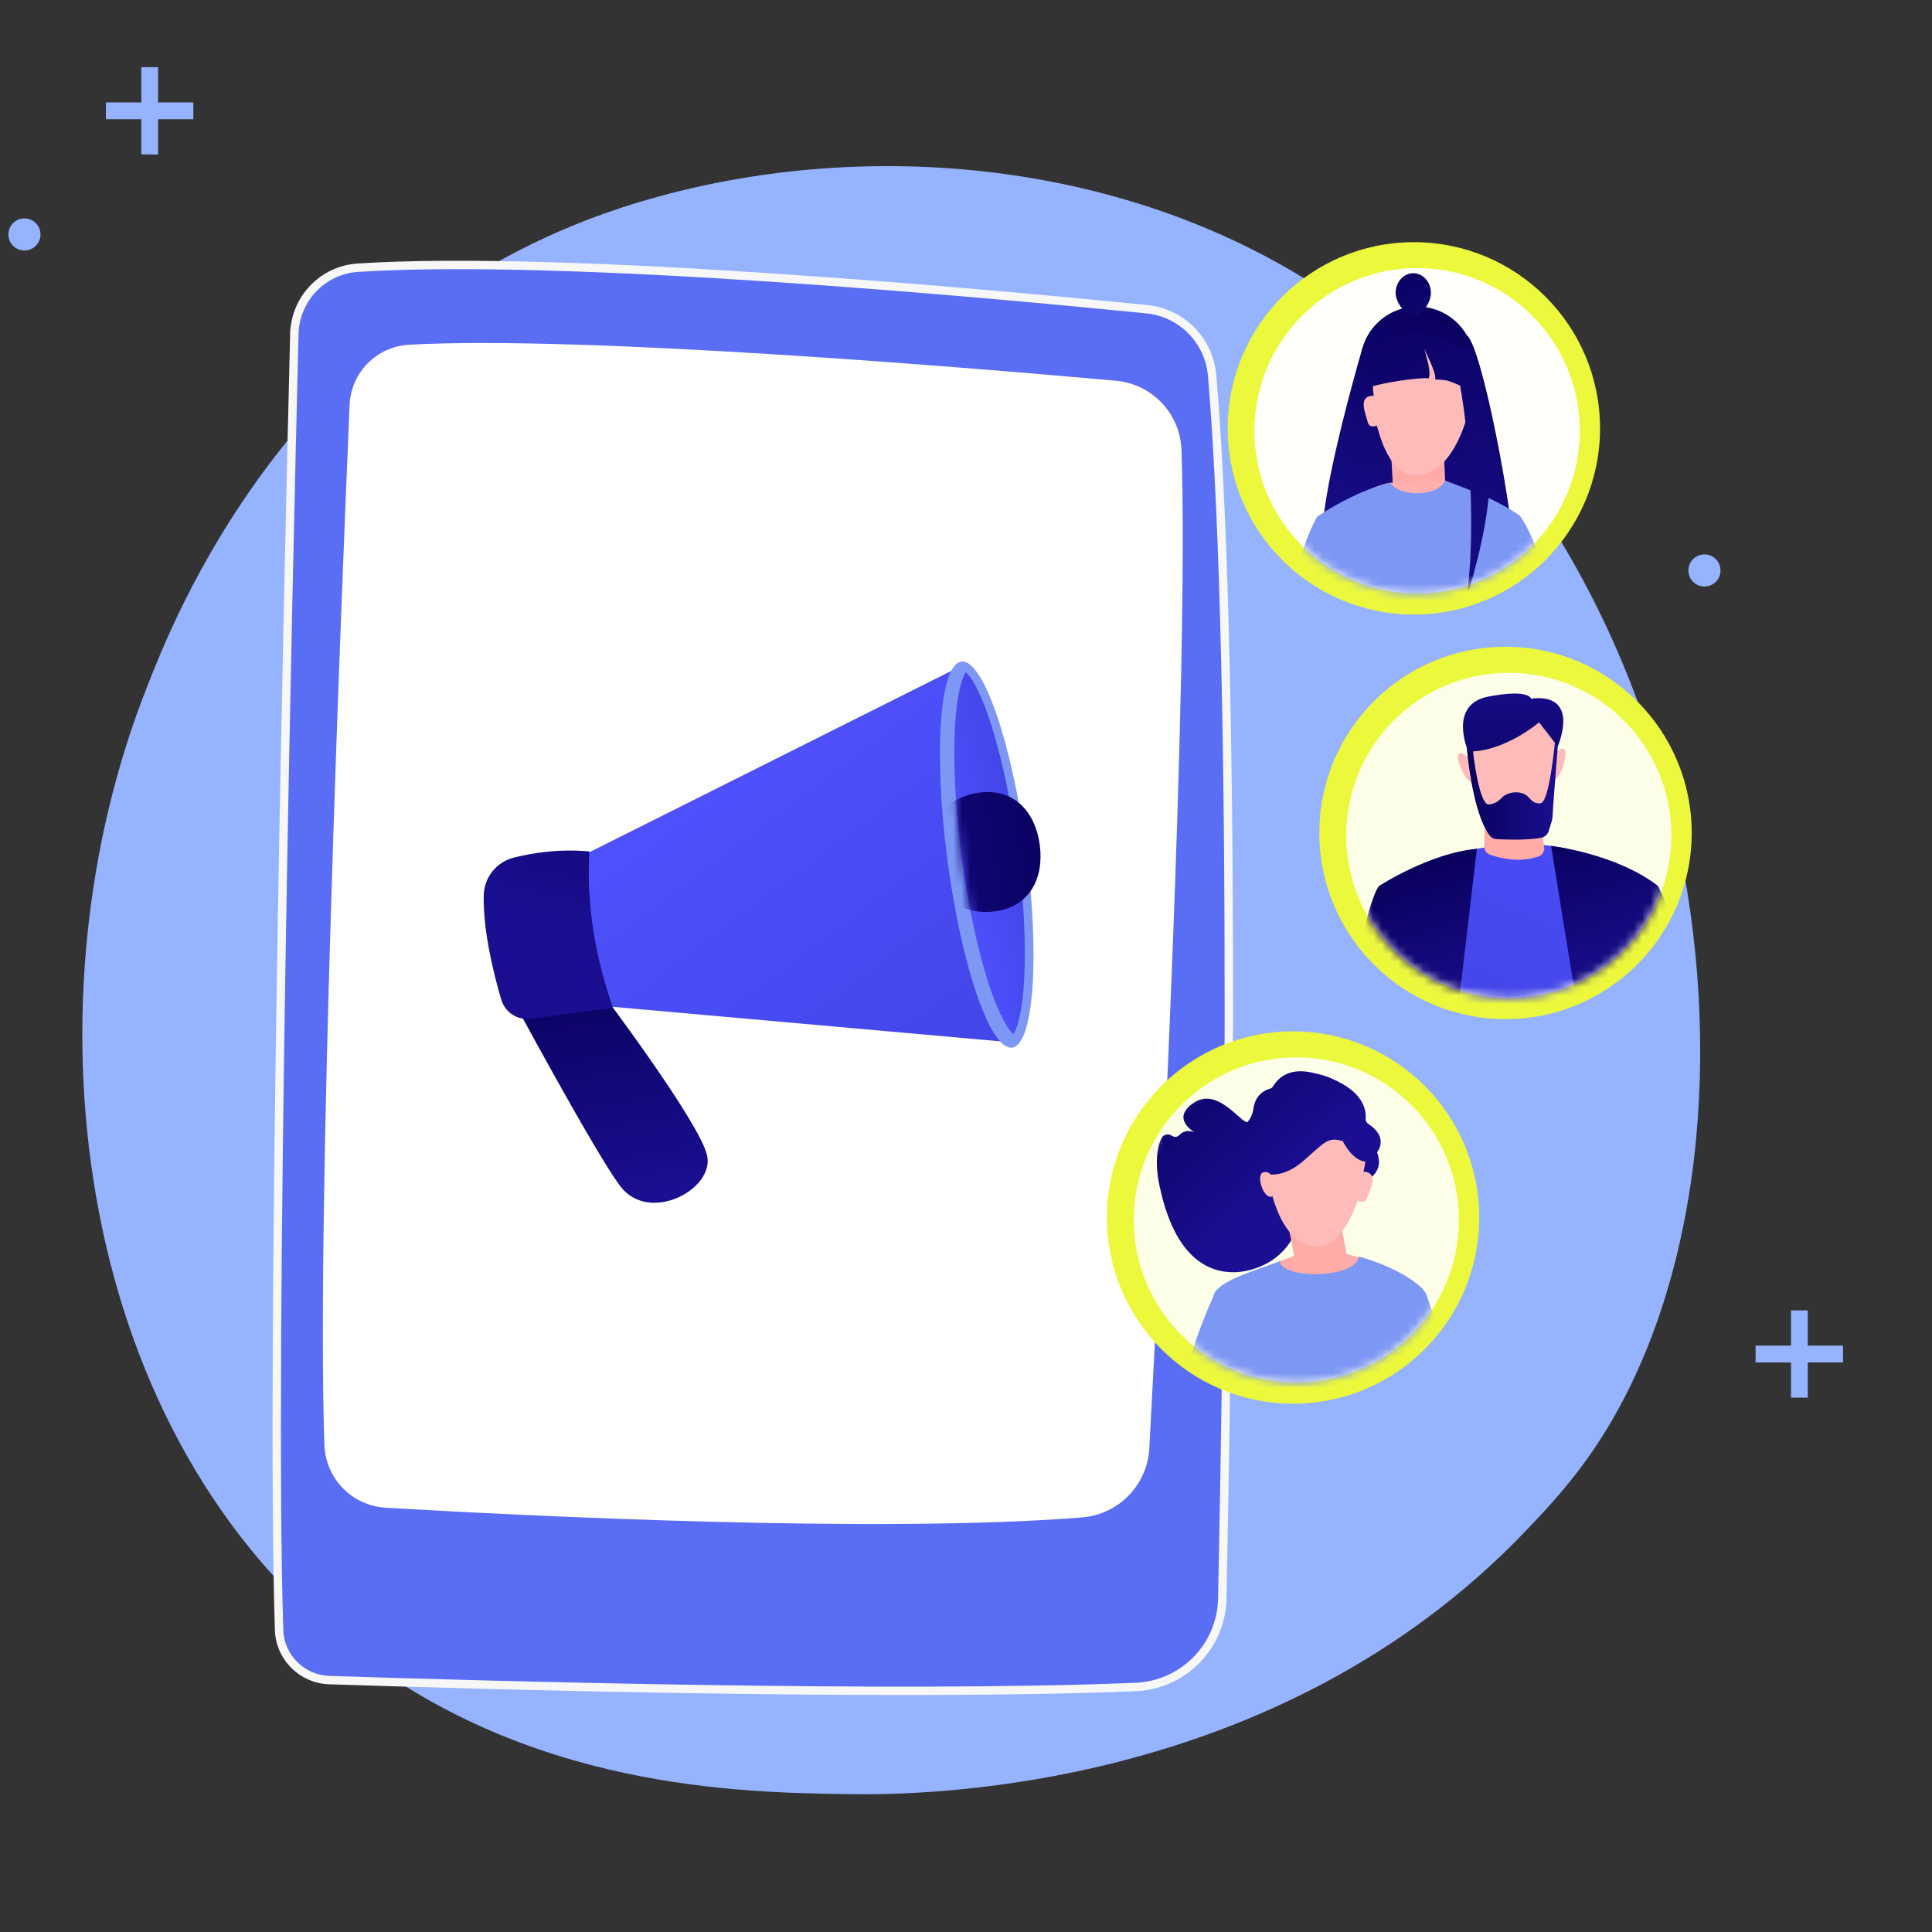 <svg width="230" height="230" viewBox="0 0 230 230" fill="none" xmlns="http://www.w3.org/2000/svg">
<rect x="0" y="0" width="230" height="230" fill="#333333" stroke="none"/>
<g clip-path="url(#clip0_2228_12981)">
<path d="M190.479 171.415C187.36 176.248 184.175 179.587 181.659 182.224C152.085 213.227 110.257 213.715 101.324 213.592C88.134 213.41 62.637 213.058 40.942 195.533C8.12 169.018 2.908 118.466 17.54 81.684C20.216 74.956 34.05 37.807 73.954 24.734C98.103 16.823 128.198 17.902 152.406 31.467C203.22 59.942 214.116 134.789 190.479 171.415Z" fill="#96B3FF"/>
<path d="M35.041 39.758L34.541 39.745L35.041 39.758C35.144 35.566 38.422 32.141 42.603 31.87C67.175 30.276 117.527 34.909 136.517 36.809C140.68 37.226 143.951 40.545 144.303 44.713C147.406 81.473 146.1 161.756 145.508 190.322C145.39 195.997 140.88 200.592 135.207 200.83C106.73 202.025 56.626 200.581 39.197 200.01C35.938 199.904 33.325 197.288 33.223 194.028C32.179 160.792 34.366 66.97 35.041 39.758Z" fill="#5A6EF5" stroke="#F7F7F7"/>
<path d="M41.621 48.199C40.669 70.479 37.667 144.602 38.62 172.011C38.759 176.017 41.917 179.256 45.919 179.49C62.395 180.454 104.656 182.58 128.823 180.645C133.174 180.297 136.589 176.777 136.824 172.418C138.049 149.687 141.565 80.669 140.652 53.567C140.506 49.244 137.157 45.713 132.848 45.326C115.024 43.725 69.243 39.918 48.707 41.038C44.852 41.248 41.785 44.341 41.621 48.199Z" fill="white"/>
<path opacity="0.5" d="M77.602 36.125C77.602 36.96 78.252 37.648 79.086 37.692C83.201 37.907 94.794 38.517 99.975 38.818C100.997 38.877 101.799 37.959 101.605 36.954L101.572 36.783C101.44 36.097 100.871 35.581 100.176 35.517C96.674 35.196 86.106 34.306 79.104 34.556C78.263 34.587 77.602 35.283 77.602 36.125Z" fill="#5A6EF5"/>
<mask id="mask0_2228_12981" style="mask-type:luminance" maskUnits="userSpaceOnUse" x="36" y="46" width="125" height="130">
<path d="M40.008 53.191C38.848 73.599 35.188 141.491 36.35 166.596C36.52 170.266 40.369 173.233 45.248 173.448C65.337 174.331 116.861 176.278 146.326 174.505C151.632 174.186 155.795 170.963 156.081 166.97C157.574 146.15 161.862 82.932 160.748 58.108C160.571 54.148 156.487 50.914 151.234 50.56C129.502 49.094 73.686 45.606 48.648 46.632C43.947 46.825 40.209 49.658 40.008 53.191Z" fill="white"/>
</mask>
<g mask="url(#mask0_2228_12981)">
<path d="M60.562 118.136C60.562 118.136 70.887 137.348 73.862 141.236C77.316 145.75 85.119 141.559 84.173 137.526C83.227 133.493 71.413 117.864 71.413 117.864L60.562 118.136Z" fill="url(#paint0_linear_2228_12981)"/>
<path d="M68.986 102.045L114.467 79.26L119.844 124.037L69.968 119.594L68.986 102.045Z" fill="url(#paint1_linear_2228_12981)"/>
<path d="M120.488 124.717C123.073 124.377 123.817 113.814 122.149 101.124C120.481 88.434 117.033 78.422 114.447 78.762C111.862 79.101 111.118 89.664 112.786 102.354C114.454 115.045 117.902 125.056 120.488 124.717Z" fill="#7D97F4"/>
<path d="M120.637 123.098C120.157 122.724 119.017 121.185 117.663 116.995C116.354 112.947 115.226 107.621 114.487 101.999C113.748 96.376 113.461 90.94 113.68 86.691C113.906 82.294 114.609 80.513 114.976 80.027C115.456 80.401 116.596 81.94 117.95 86.129C119.259 90.178 120.387 95.504 121.126 101.126C121.865 106.749 122.152 112.185 121.933 116.434C121.707 120.831 121.004 122.612 120.637 123.098Z" fill="url(#paint2_linear_2228_12981)"/>
<mask id="mask1_2228_12981" style="mask-type:luminance" maskUnits="userSpaceOnUse" x="113" y="80" width="14" height="44">
<path d="M120.637 123.098C120.157 122.724 119.017 121.185 117.663 116.995C116.354 112.947 115.226 107.621 114.487 101.999C113.748 96.376 113.461 90.94 113.68 86.691C113.906 82.294 114.609 80.513 114.976 80.027C115.456 80.401 116.596 81.94 117.95 86.129C119.259 90.178 125.994 94.767 126.733 100.389C127.472 106.012 122.152 112.185 121.933 116.434C121.707 120.831 121.004 122.612 120.637 123.098Z" fill="white"/>
</mask>
<g mask="url(#mask1_2228_12981)">
<path d="M123.785 100.602C124.298 104.507 122.611 107.948 118.448 108.495C114.285 109.042 110.495 106.321 109.982 102.417C109.469 98.513 112.427 94.904 116.59 94.357C120.752 93.81 123.272 96.698 123.785 100.602Z" fill="url(#paint3_linear_2228_12981)"/>
</g>
<path d="M61.174 102.094C63.382 101.54 66.584 101.023 70.164 101.362C69.805 107.495 70.797 113.707 72.97 119.988L63.167 121.277C61.604 121.482 60.122 120.522 59.676 119.01C58.781 115.98 57.5 110.857 57.587 106.596C57.631 104.458 59.1 102.616 61.174 102.094Z" fill="url(#paint4_linear_2228_12981)"/>
</g>
<path d="M153.937 167.105C166.177 167.105 176.1 157.182 176.1 144.942C176.1 132.701 166.177 122.778 153.937 122.778C141.696 122.778 131.773 132.701 131.773 144.942C131.773 157.182 141.696 167.105 153.937 167.105Z" fill="#ECF83C"/>
<path opacity="0.88" d="M154.323 164.588C165.014 164.588 173.68 155.922 173.68 145.232C173.68 134.541 165.014 125.875 154.323 125.875C143.633 125.875 134.967 134.541 134.967 145.232C134.967 155.922 143.633 164.588 154.323 164.588Z" fill="white"/>
<mask id="mask2_2228_12981" style="mask-type:luminance" maskUnits="userSpaceOnUse" x="134" y="125" width="40" height="40">
<path d="M154.323 164.588C165.014 164.588 173.68 155.922 173.68 145.232C173.68 134.541 165.014 125.875 154.323 125.875C143.633 125.875 134.967 134.541 134.967 145.232C134.967 155.922 143.633 164.588 154.323 164.588Z" fill="white"/>
</mask>
<g mask="url(#mask2_2228_12981)">
<path d="M150.106 132.064C150.106 132.064 149.491 134.654 147.834 133.225C146.177 131.796 144.129 129.683 141.812 131.498C139.496 133.314 142.244 134.817 142.244 134.817C142.244 134.817 141.188 134.277 140.393 135.13C140.165 135.375 139.8 135.42 139.528 135.224C139.271 135.04 138.917 134.941 138.489 135.218C138.152 135.437 137.216 137.562 138.072 141.329C138.582 143.573 140.065 150.036 145.14 151.264C148.454 152.066 151.285 150.147 151.533 149.973C154.313 148.026 154.843 145.047 154.929 144.505C154.774 143.907 154.043 140.854 155.815 138.374C156.217 137.811 157.391 136.355 159.202 136.085C159.591 136.026 159.997 136.103 160.562 136.286C160.562 136.286 161.038 138.95 162.799 138.851C162.799 138.851 162.625 138.181 163.31 137.789C163.966 137.414 165.533 135.49 162.873 133.789C162.662 133.654 162.551 133.409 162.573 133.159C162.645 132.354 162.464 130.509 159.744 128.995C156.287 127.07 153.891 127.453 152.611 129.365C152.518 129.504 152.372 129.598 152.209 129.632C151.66 129.748 150.402 130.214 150.106 132.064Z" fill="url(#paint5_linear_2228_12981)"/>
<path d="M153.299 145.599L154.512 151.779L160.658 151.227L159.468 144.72L153.299 145.599Z" fill="#FFABA8"/>
<path d="M162.625 136.123C162.625 136.123 163.938 136.123 164.156 138.092C164.375 140.061 161.969 140.936 161.969 140.936L160.656 140.717L161.313 136.561L162.625 136.123Z" fill="url(#paint6_linear_2228_12981)"/>
<path d="M151.068 140.462C151.068 140.462 151.931 147.098 155.8 148.239C159.669 149.38 161.395 143.359 161.643 142.937C161.643 142.937 162.487 143.433 162.764 142.575C163.042 141.717 164.282 139.609 162.318 139.475C162.318 139.475 162.904 137.322 162.323 136.186C161.743 135.051 160.612 132.342 157.73 132.803C154.848 133.265 151.292 137.188 151.068 140.462Z" fill="#FEBBBA"/>
<path d="M162.027 133.226C161.809 133.102 161.687 132.863 161.696 132.613C161.727 131.805 161.452 129.972 158.659 128.598C155.108 126.851 152.736 127.355 151.554 129.33C151.468 129.473 151.327 129.574 151.166 129.617C150.623 129.761 149.391 130.29 149.189 132.153C149.189 132.153 148.97 133.334 148.303 133.702C149.901 135.03 150.609 139.687 150.642 139.75C151.142 139.871 152.987 140.134 155.211 138.165C157.878 135.804 158.104 135.37 159.846 135.838C159.846 135.838 161.103 138.464 162.857 138.276C162.857 138.276 162.395 137.733 163.059 137.307C163.695 136.899 164.77 134.79 162.027 133.226Z" fill="url(#paint7_linear_2228_12981)"/>
<path d="M151.49 140.71C151.49 140.71 151.579 139.4 150.473 139.544C149.367 139.688 150.47 142.964 151.488 142.42L151.49 140.71Z" fill="#FEBBBA"/>
<path d="M154.067 149.512L149.973 151.043L155.04 156.604L164.156 150.803C163.437 150.534 162.984 150.011 162.293 149.826C161.613 149.644 160.947 149.471 160.296 149.249L154.067 149.512Z" fill="#FFABA8"/>
<path d="M147.324 165.072C147.848 163.619 148.252 162.809 148.252 162.809L144.708 153.777C144.708 153.777 143.027 157.219 141.646 161.813C141.158 163.437 142.371 165.072 144.067 165.072H147.324Z" fill="#7D97F4"/>
<path d="M171.863 161.946C171.054 157.272 169.765 154.013 169.765 154.013L165.012 160.828C165.669 162.294 166.165 163.723 166.525 165.072H169.236C170.893 165.072 172.145 163.578 171.863 161.946Z" fill="#7D97F4"/>
<path d="M166.417 165.072L169.748 154.303C170.149 153.68 167.024 151.022 161.787 149.595C161.219 152.362 152.462 152.217 152.376 150.146C148.352 151.591 144.726 152.694 144.432 154.368C144.576 157.564 145.396 161.127 146.475 165.072H166.417Z" fill="#7D97F4"/>
</g>
<path d="M168.317 73.156C180.558 73.156 190.481 63.233 190.481 50.992C190.481 38.752 180.558 28.829 168.317 28.829C156.077 28.829 146.154 38.752 146.154 50.992C146.154 63.233 156.077 73.156 168.317 73.156Z" fill="#ECF83C"/>
<path opacity="0.88" d="M168.704 70.639C179.394 70.639 188.061 61.973 188.061 51.282C188.061 40.592 179.394 31.926 168.704 31.926C158.014 31.926 149.348 40.592 149.348 51.282C149.348 61.973 158.014 70.639 168.704 70.639Z" fill="white"/>
<path opacity="0.88" d="M168.704 70.639C179.394 70.639 188.061 61.973 188.061 51.282C188.061 40.592 179.394 31.926 168.704 31.926C158.014 31.926 149.348 40.592 149.348 51.282C149.348 61.973 158.014 70.639 168.704 70.639Z" fill="white"/>
<mask id="mask3_2228_12981" style="mask-type:luminance" maskUnits="userSpaceOnUse" x="149" y="31" width="40" height="40">
<path d="M168.704 70.64C179.394 70.64 188.061 61.974 188.061 51.283C188.061 40.593 179.394 31.927 168.704 31.927C158.014 31.927 149.348 40.593 149.348 51.283C149.348 61.974 158.014 70.64 168.704 70.64Z" fill="white"/>
</mask>
<g mask="url(#mask3_2228_12981)">
<path d="M168.728 50.077C172.478 50.077 175.518 47.038 175.518 43.288C175.518 39.539 172.478 36.499 168.728 36.499C164.979 36.499 161.939 39.539 161.939 43.288C161.939 47.038 164.979 50.077 168.728 50.077Z" fill="url(#paint8_linear_2228_12981)"/>
<path d="M162.208 41.393C159.222 51.719 157.192 61.106 157.521 63.745L166.227 62.826L167.236 43.726L162.208 41.393Z" fill="url(#paint9_linear_2228_12981)"/>
<path d="M171.845 40.327L170.65 63.674L180.501 68.919C180.294 60.941 176.218 40.438 174.55 39.889L171.845 40.327Z" fill="url(#paint10_linear_2228_12981)"/>
<path d="M171.847 52.971L172.134 59.329L165.967 60.258L165.578 53.583L171.847 52.971Z" fill="#FFABA8"/>
<path d="M174.773 49.141C174.773 49.141 173.295 55.742 169.296 56.535C165.297 57.329 164.112 51.109 163.901 50.662C163.901 50.662 163.007 51.084 162.806 50.194C162.605 49.305 161.551 47.069 163.54 47.115C163.54 47.115 163.149 44.894 163.837 43.804C164.526 42.714 165.913 40.092 168.771 40.82C171.63 41.549 176.199 43.955 174.773 49.141Z" fill="#FEBBBA"/>
<path d="M172.038 57.203L175.949 59.277L170.827 64.897L161.357 58.941C162.8 58.403 164.218 57.679 165.514 57.464L172.038 57.203Z" fill="#FFB0AD"/>
<path d="M163.762 41.21C162.426 43.079 163.477 44.737 163.118 46.079C164.412 45.609 168.784 44.905 170.1 45.035C170.372 44.14 169.838 42.653 169.564 41.48C169.991 42.593 170.967 44.298 170.863 45.178C172.63 45.259 172.268 45.284 174.255 46.079L172.708 40.688C169.265 39.079 166.291 39.284 163.762 41.21Z" fill="url(#paint11_linear_2228_12981)"/>
<path d="M170.345 34.873C170.345 36.169 169.125 37.624 168.246 37.624C167.522 37.624 166.146 36.169 166.146 34.873C166.146 33.576 167.086 32.525 168.246 32.525C169.405 32.525 170.345 33.576 170.345 34.873Z" fill="url(#paint12_linear_2228_12981)"/>
<path d="M178.757 73.349L180.91 61.372C177.981 59.379 175.265 58.431 172.039 57.208C171.039 59.287 166.471 59.081 165.515 57.466C162.477 58.238 159.585 59.664 156.789 61.511L159.736 73.349H178.757Z" fill="#7D97F4"/>
<path d="M184.662 71.23C182.918 63.773 180.909 61.371 180.909 61.371L177.688 71.175C177.688 71.175 178.075 71.957 178.586 73.349H182.98C184.091 73.349 184.915 72.313 184.662 71.23Z" fill="#7D97F4"/>
<path d="M159.949 73.349C160.305 72.068 160.781 70.724 161.398 69.347L156.788 61.514C156.788 61.514 154.515 65.463 153.762 71.412C153.632 72.44 154.437 73.349 155.474 73.349H159.949Z" fill="#7D97F4"/>
<path d="M172.506 40.808C174.79 46.583 175.931 62.873 174.536 71.488C176.72 63.968 179.44 54.429 175.283 41.602L172.506 40.808Z" fill="url(#paint13_linear_2228_12981)"/>
</g>
<path d="M179.23 121.322C191.47 121.322 201.393 111.399 201.393 99.158C201.393 86.918 191.47 76.995 179.23 76.995C166.989 76.995 157.066 86.918 157.066 99.158C157.066 111.399 166.989 121.322 179.23 121.322Z" fill="#ECF83C"/>
<path opacity="0.88" d="M179.616 118.805C190.307 118.805 198.973 110.139 198.973 99.448C198.973 88.758 190.307 80.092 179.616 80.092C168.926 80.092 160.26 88.758 160.26 99.448C160.26 110.139 168.926 118.805 179.616 118.805Z" fill="white"/>
<mask id="mask4_2228_12981" style="mask-type:luminance" maskUnits="userSpaceOnUse" x="160" y="80" width="39" height="39">
<path d="M179.616 118.805C190.307 118.805 198.973 110.139 198.973 99.448C198.973 88.758 190.307 80.092 179.616 80.092C168.926 80.092 160.26 88.758 160.26 99.448C160.26 110.139 168.926 118.805 179.616 118.805Z" fill="white"/>
</mask>
<g mask="url(#mask4_2228_12981)">
<path d="M201.268 117.216C200.216 111.089 197.407 105.494 197.407 105.494L193.73 118.244C193.73 118.244 193.794 118.387 193.899 118.707L200.022 118.694C200.805 118.692 201.4 117.988 201.268 117.216Z" fill="url(#paint14_linear_2228_12981)"/>
<path d="M169.441 118.707C169.844 117.268 170.154 116.341 170.154 116.341L164.145 105.494C164.145 105.494 162.779 107.12 161.317 116.477C161.135 117.644 162.004 118.707 163.185 118.707H169.441Z" fill="url(#paint15_linear_2228_12981)"/>
<path d="M190.138 118.708L188.509 101.626C181.23 98.936 172.052 101.946 172.052 101.946L171.297 118.708C176.993 119.951 183.213 120.079 190.138 118.708Z" fill="url(#paint16_linear_2228_12981)"/>
<path d="M176.823 96.236L176.686 100.744C176.673 101.19 176.949 101.592 177.37 101.74C178.522 102.147 180.908 102.765 183.17 101.955C183.626 101.792 183.9 101.325 183.83 100.845L183.152 96.236H176.823V96.236Z" fill="#FFABA8"/>
<path d="M174.518 88.009C174.518 88.009 175.309 96.079 177.049 98.136C177.049 98.136 182.271 98.61 184.17 97.503C184.17 97.503 185.515 93.468 185.357 88.088C185.357 88.088 185.616 83.192 180.214 82.787C173.885 82.312 174.518 88.009 174.518 88.009Z" fill="#FEBBBA"/>
<path d="M184.803 90.54C184.803 90.54 185.277 89.116 186.069 89.116C186.86 89.116 185.91 92.914 184.803 92.914V90.54Z" fill="#FEBBBA"/>
<path d="M175.237 90.913C175.237 90.913 174.575 89.566 173.791 89.673C173.007 89.78 174.46 93.415 175.557 93.265L175.237 90.913Z" fill="#FEBBBA"/>
<path d="M174.619 89.016C174.619 89.016 175.24 96.778 177.361 99.486C177.555 99.734 177.836 99.879 178.133 99.895C179.215 99.952 181.982 100.055 183.542 99.711C183.93 99.626 184.25 99.322 184.377 98.907C184.604 98.169 184.807 97.582 184.819 97.323C184.872 96.119 185.147 92.782 185.5 88.234C185.393 88.062 185.285 87.892 185.177 87.721C185.079 88.773 184.434 95.471 183.414 95.626C183.194 95.659 182.956 95.611 182.956 95.611C182.337 95.487 182.147 94.999 181.717 94.682C180.965 94.128 179.674 94.239 178.953 94.818C178.653 95.058 178.464 95.37 177.941 95.593C177.606 95.735 177.292 95.774 177.192 95.77C176.446 95.739 175.704 92.804 175.288 88.809L174.619 89.016Z" fill="url(#paint17_linear_2228_12981)"/>
<path d="M183.22 85.993C183.22 85.993 179.189 89.491 174.796 89.477C174.796 89.477 172.302 83.857 177.207 82.922C182.113 81.988 182.271 83.189 182.271 83.189C182.271 83.189 188.007 82.001 185.455 88.869L183.22 85.993Z" fill="url(#paint18_linear_2228_12981)"/>
<path d="M169.425 118.707H173.744L175.817 101.046C170.141 101.562 164.145 105.494 164.145 105.494L168.61 116.328C168.93 117.104 169.202 117.908 169.425 118.707Z" fill="url(#paint19_linear_2228_12981)"/>
<path d="M194.04 118.707C194.284 117.694 194.574 116.76 194.911 115.81L197.407 105.494C192.434 101.609 184.654 100.7 184.654 100.7L187.562 118.707H194.04Z" fill="url(#paint20_linear_2228_12981)"/>
</g>
<path d="M17.82 9V17.386" stroke="#96B3FF" stroke-width="2" stroke-linecap="square" stroke-linejoin="round"/>
<path d="M214.211 157V165.386" stroke="#96B3FF" stroke-width="2" stroke-linecap="square" stroke-linejoin="round"/>
<path d="M13.609 13.193H22.015" stroke="#96B3FF" stroke-width="2" stroke-linecap="square" stroke-linejoin="round"/>
<path d="M210 161.193H218.405" stroke="#96B3FF" stroke-width="2" stroke-linecap="square" stroke-linejoin="round"/>
<path d="M2.911 29.822C3.967 29.822 4.822 28.967 4.822 27.911C4.822 26.856 3.967 26 2.911 26C1.856 26 1 26.856 1 27.911C1 28.967 1.856 29.822 2.911 29.822Z" fill="#96B3FF"/>
<path d="M202.911 69.822C203.967 69.822 204.822 68.967 204.822 67.911C204.822 66.856 203.967 66 202.911 66C201.856 66 201 66.856 201 67.911C201 68.967 201.856 69.822 202.911 69.822Z" fill="#96B3FF"/>
</g>
<defs>
<linearGradient id="paint0_linear_2228_12981" x1="70.058" y1="113.318" x2="74.825" y2="143.218" gradientUnits="userSpaceOnUse">
<stop stop-color="#09005D"/>
<stop offset="1" stop-color="#1A0F91"/>
</linearGradient>
<linearGradient id="paint1_linear_2228_12981" x1="83.698" y1="88.039" x2="121.331" y2="138.342" gradientUnits="userSpaceOnUse">
<stop stop-color="#4F52FF"/>
<stop offset="1" stop-color="#4042E2"/>
</linearGradient>
<linearGradient id="paint2_linear_2228_12981" x1="112.342" y1="102.792" x2="124.518" y2="100.052" gradientUnits="userSpaceOnUse">
<stop stop-color="#4F52FF"/>
<stop offset="1" stop-color="#4042E2"/>
</linearGradient>
<linearGradient id="paint3_linear_2228_12981" x1="127.723" y1="99.484" x2="94.738" y2="105.76" gradientUnits="userSpaceOnUse">
<stop stop-color="#09005D"/>
<stop offset="1" stop-color="#1A0F91"/>
</linearGradient>
<linearGradient id="paint4_linear_2228_12981" x1="73.408" y1="77.814" x2="65.95" y2="110.157" gradientUnits="userSpaceOnUse">
<stop stop-color="#09005D"/>
<stop offset="1" stop-color="#1A0F91"/>
</linearGradient>
<linearGradient id="paint5_linear_2228_12981" x1="136.837" y1="123.937" x2="153.005" y2="141.3" gradientUnits="userSpaceOnUse">
<stop stop-color="#09005D"/>
<stop offset="1" stop-color="#1A0F91"/>
</linearGradient>
<linearGradient id="paint6_linear_2228_12981" x1="143.033" y1="118.167" x2="159.201" y2="135.53" gradientUnits="userSpaceOnUse">
<stop stop-color="#09005D"/>
<stop offset="1" stop-color="#1A0F91"/>
</linearGradient>
<linearGradient id="paint7_linear_2228_12981" x1="141.167" y1="119.336" x2="157.829" y2="137.229" gradientUnits="userSpaceOnUse">
<stop stop-color="#09005D"/>
<stop offset="1" stop-color="#1A0F91"/>
</linearGradient>
<linearGradient id="paint8_linear_2228_12981" x1="170.834" y1="35.252" x2="161.841" y2="69.574" gradientUnits="userSpaceOnUse">
<stop stop-color="#09005D"/>
<stop offset="1" stop-color="#1A0F91"/>
</linearGradient>
<linearGradient id="paint9_linear_2228_12981" x1="168.737" y1="34.703" x2="159.743" y2="69.025" gradientUnits="userSpaceOnUse">
<stop stop-color="#09005D"/>
<stop offset="1" stop-color="#1A0F91"/>
</linearGradient>
<linearGradient id="paint10_linear_2228_12981" x1="180.579" y1="37.806" x2="171.586" y2="72.128" gradientUnits="userSpaceOnUse">
<stop stop-color="#09005D"/>
<stop offset="1" stop-color="#1A0F91"/>
</linearGradient>
<linearGradient id="paint11_linear_2228_12981" x1="160.804" y1="31.035" x2="186.336" y2="75.385" gradientUnits="userSpaceOnUse">
<stop stop-color="#09005D"/>
<stop offset="1" stop-color="#1A0F91"/>
</linearGradient>
<linearGradient id="paint12_linear_2228_12981" x1="166.058" y1="31.036" x2="176.694" y2="49.526" gradientUnits="userSpaceOnUse">
<stop stop-color="#09005D"/>
<stop offset="1" stop-color="#1A0F91"/>
</linearGradient>
<linearGradient id="paint13_linear_2228_12981" x1="158.471" y1="33.193" x2="187.929" y2="75.04" gradientUnits="userSpaceOnUse">
<stop stop-color="#09005D"/>
<stop offset="1" stop-color="#1A0F91"/>
</linearGradient>
<linearGradient id="paint14_linear_2228_12981" x1="192.309" y1="99.954" x2="197.564" y2="117.484" gradientUnits="userSpaceOnUse">
<stop stop-color="#09005D"/>
<stop offset="1" stop-color="#1A0F91"/>
</linearGradient>
<linearGradient id="paint15_linear_2228_12981" x1="162.367" y1="105.509" x2="167.699" y2="123.3" gradientUnits="userSpaceOnUse">
<stop stop-color="#09005D"/>
<stop offset="1" stop-color="#1A0F91"/>
</linearGradient>
<linearGradient id="paint16_linear_2228_12981" x1="194.697" y1="76.613" x2="170.501" y2="136.588" gradientUnits="userSpaceOnUse">
<stop stop-color="#4F52FF"/>
<stop offset="1" stop-color="#4042E2"/>
</linearGradient>
<linearGradient id="paint17_linear_2228_12981" x1="174.619" y1="93.838" x2="185.501" y2="93.838" gradientUnits="userSpaceOnUse">
<stop stop-color="#09005D"/>
<stop offset="1" stop-color="#1A0F91"/>
</linearGradient>
<linearGradient id="paint18_linear_2228_12981" x1="180.136" y1="97.881" x2="180.136" y2="77.71" gradientUnits="userSpaceOnUse">
<stop stop-color="#09005D"/>
<stop offset="1" stop-color="#1A0F91"/>
</linearGradient>
<linearGradient id="paint19_linear_2228_12981" x1="169.752" y1="102.506" x2="175.417" y2="121.405" gradientUnits="userSpaceOnUse">
<stop stop-color="#09005D"/>
<stop offset="1" stop-color="#1A0F91"/>
</linearGradient>
<linearGradient id="paint20_linear_2228_12981" x1="188.057" y1="97.33" x2="194.256" y2="118.011" gradientUnits="userSpaceOnUse">
<stop stop-color="#09005D"/>
<stop offset="1" stop-color="#1A0F91"/>
</linearGradient>
<clipPath id="clip0_2228_12981">
<rect width="230" height="230" fill="white"/>
</clipPath>
</defs>
</svg>
